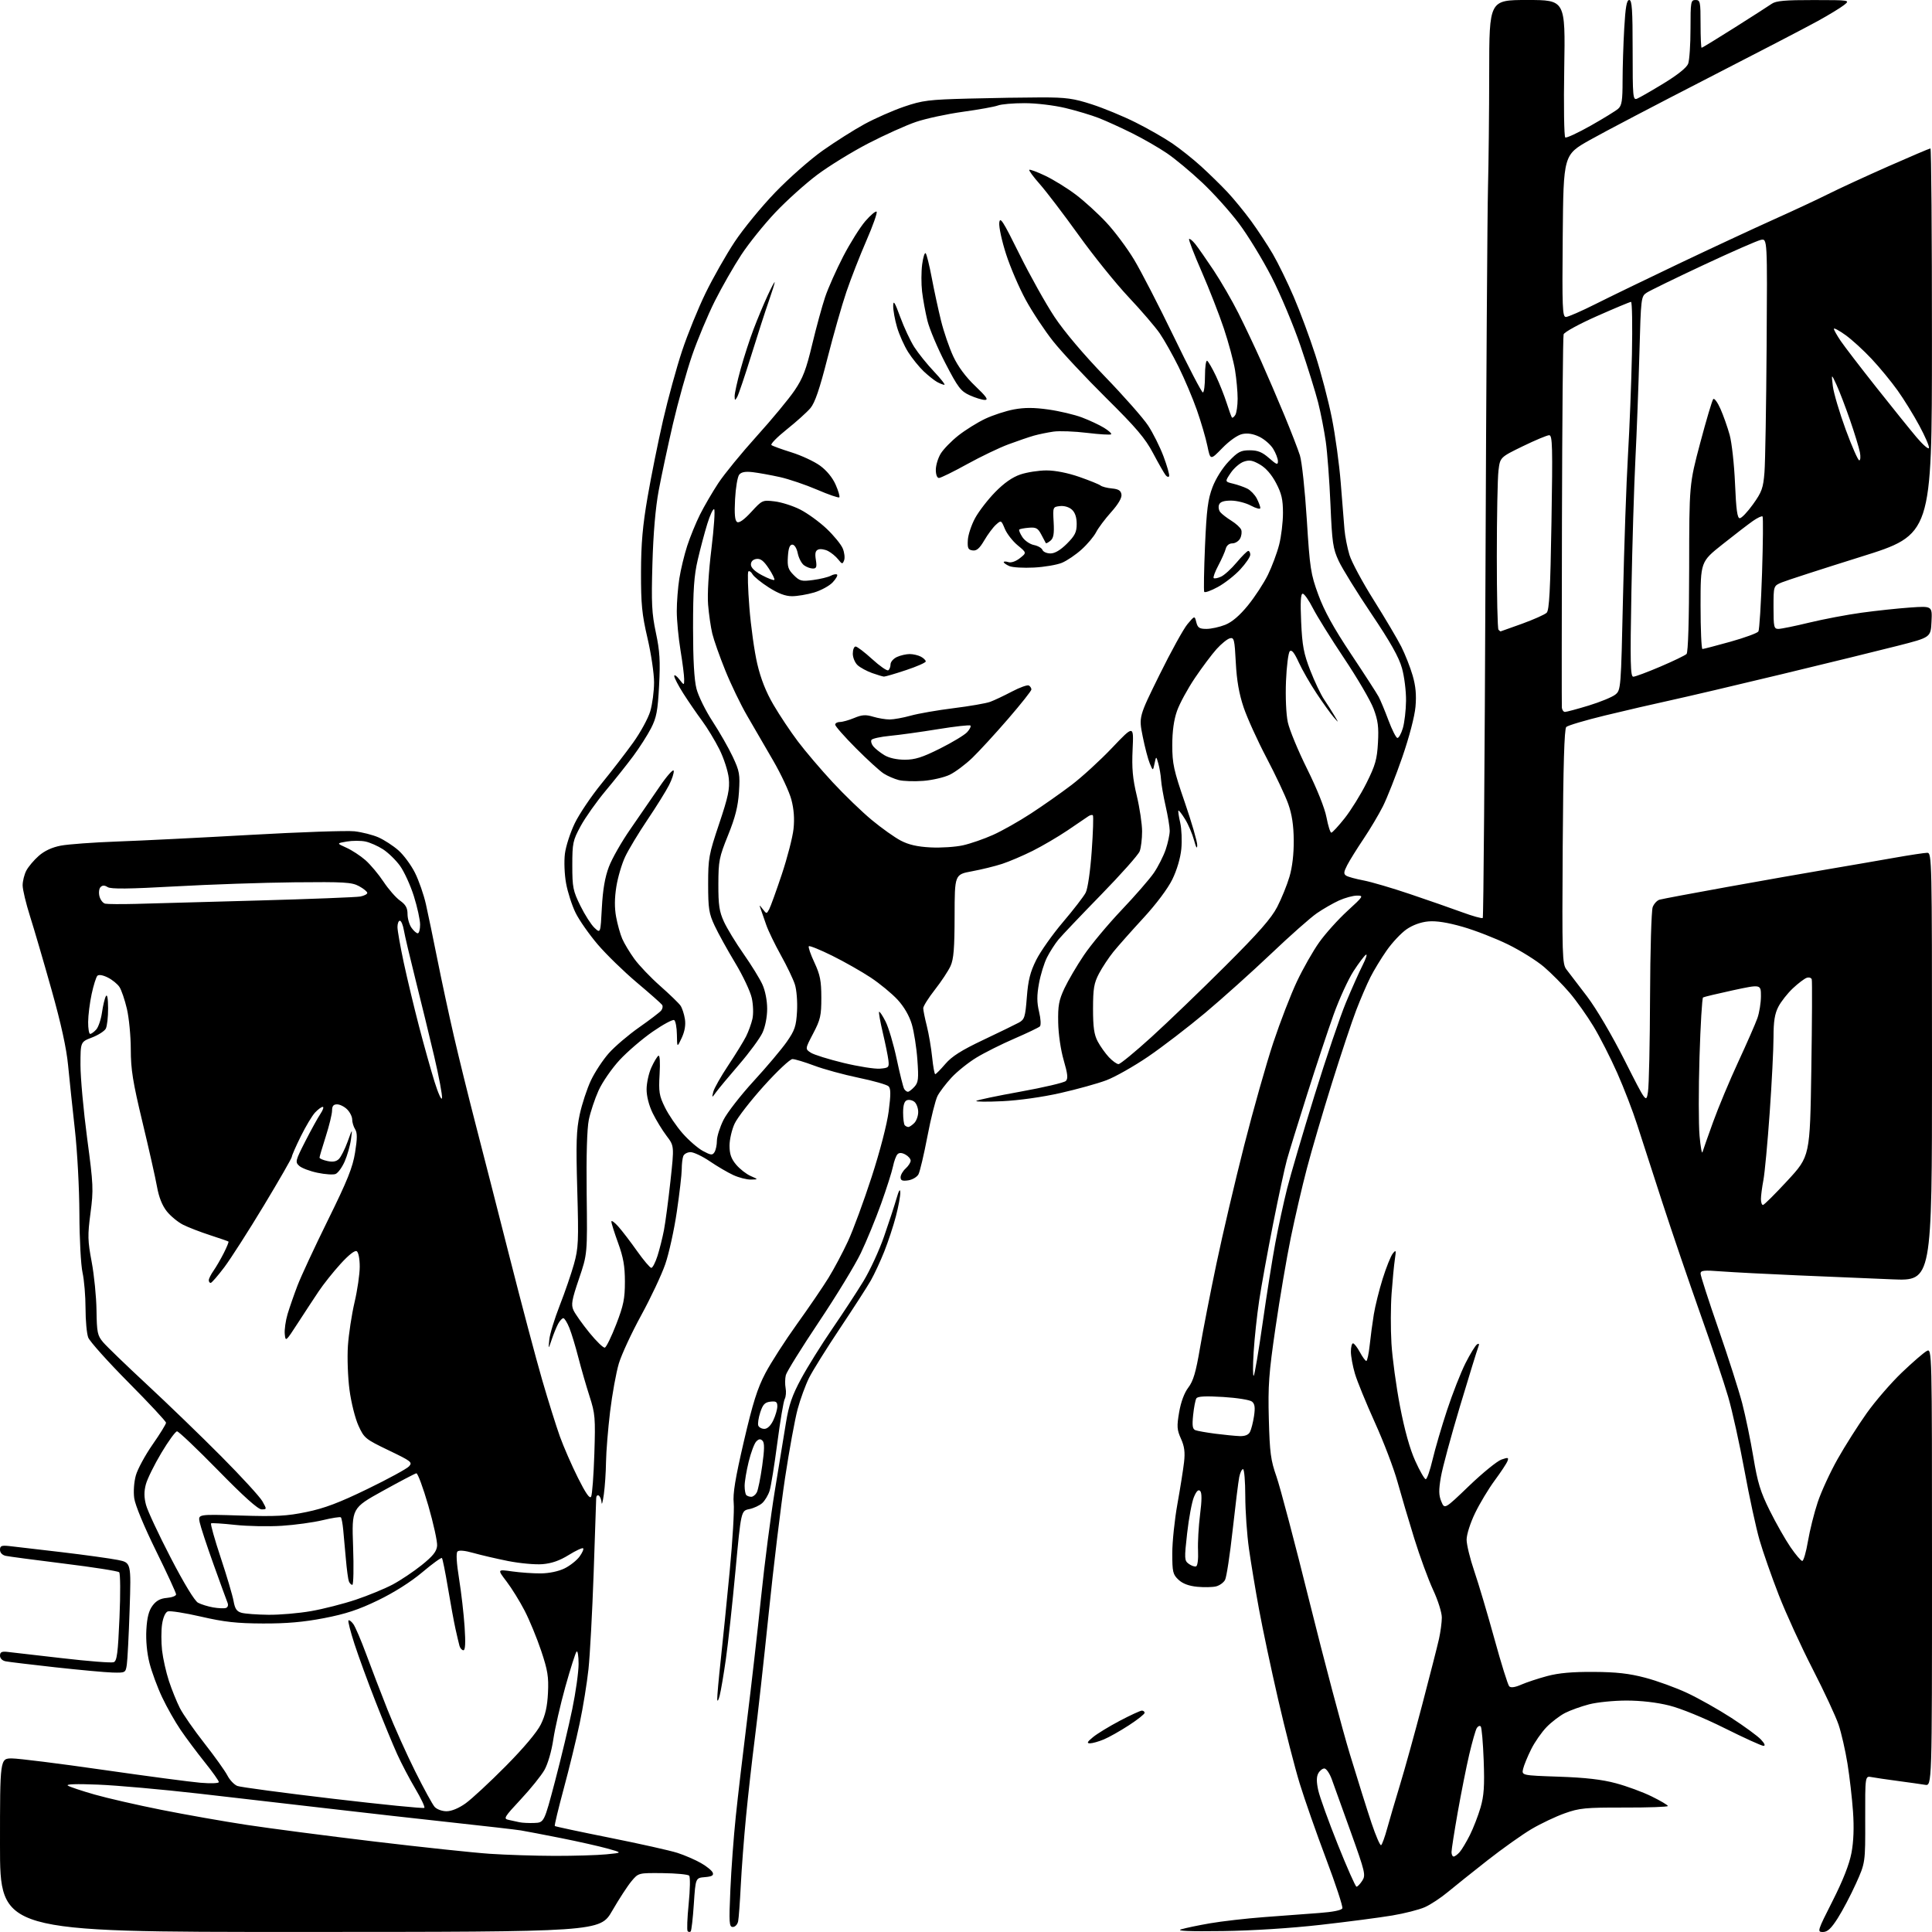 <?xml version="1.0" encoding="UTF-8" standalone="no"?>
<svg 
  version="1.1" 
  xmlns="http://www.w3.org/2000/svg" 
  xmlns:xlink="http://www.w3.org/1999/xlink" 
  xmlns:svg="http://www.w3.org/2000/svg"
  xmlns:rdf="http://www.w3.org/1999/02/22-rdf-syntax-ns#"
  xmlns:cc="http://creativecommons.org/ns#"
  xmlns:dc="http://purl.org/dc/elements/1.1/"
  viewBox="0 0 768 768"
  width="768"
  height="768"
>
<style>svg {background-color: white; }</style>"
<path stroke="none" fill="black" fill-rule="evenodd" d="M119.25,767.98C0.00,768.00 0.00,768.00 0.00,733.50C0.00,699.00 0.00,699.00 4.75,699.00C7.36,699.01 23.62,701.04 40.89,703.53C58.15,706.01 75.59,708.33 79.64,708.67C83.78,709.02 87.00,708.90 86.99,708.40C86.99,707.90 84.47,704.35 81.38,700.50C78.30,696.65 73.99,690.89 71.81,687.69C69.63,684.50 66.32,678.65 64.45,674.69C62.58,670.74 60.32,664.61 59.42,661.07C58.41,657.08 57.94,652.07 58.18,647.86C58.45,642.99 59.15,640.27 60.63,638.28C62.11,636.29 63.74,635.41 66.35,635.19C68.36,635.02 70.00,634.39 70.00,633.79C70.00,633.19 66.40,625.37 61.99,616.42C57.29,606.86 53.72,598.26 53.36,595.58C52.99,592.94 53.27,589.12 54.00,586.50C54.70,584.01 57.68,578.50 60.63,574.26C63.59,570.02 66.00,566.11 66.00,565.57C66.00,565.02 59.28,557.81 51.07,549.54C42.86,541.26 35.66,533.23 35.07,531.68C34.48,530.14 34.00,524.91 34.00,520.07C34.00,515.23 33.46,508.85 32.81,505.89C32.15,502.90 31.59,492.48 31.56,482.50C31.53,472.48 30.73,457.63 29.76,449.00C28.81,440.48 27.60,429.00 27.07,423.50C26.43,416.74 24.30,407.01 20.50,393.50C17.41,382.50 13.56,369.33 11.94,364.24C10.32,359.14 9.00,353.61 9.00,351.94C9.00,350.27 9.65,347.64 10.45,346.10C11.25,344.56 13.47,341.92 15.39,340.23C17.69,338.21 20.69,336.82 24.19,336.15C27.11,335.60 37.15,334.86 46.50,334.52C55.85,334.19 79.70,333.00 99.50,331.88C119.30,330.76 137.94,330.12 140.92,330.45C143.90,330.79 148.20,331.88 150.47,332.88C152.74,333.89 156.30,336.20 158.37,338.02C160.44,339.84 163.40,343.84 164.94,346.91C166.49,349.99 168.46,355.65 169.32,359.50C170.19,363.35 172.24,373.25 173.89,381.50C175.53,389.75 178.48,403.45 180.44,411.94C182.40,420.44 186.23,435.96 188.94,446.44C191.66,456.92 197.77,480.80 202.52,499.50C207.26,518.20 213.12,540.27 215.52,548.54C217.92,556.81 221.10,566.94 222.57,571.04C224.05,575.14 227.27,582.52 229.73,587.44C232.85,593.67 234.44,595.94 234.98,594.94C235.41,594.15 235.98,586.52 236.26,578.00C236.72,563.57 236.59,561.98 234.34,555.00C233.01,550.88 231.02,543.97 229.91,539.66C228.81,535.35 227.21,530.06 226.35,527.91C225.49,525.76 224.40,524.00 223.93,524.00C223.46,524.00 222.53,525.01 221.86,526.25C221.20,527.49 220.05,530.30 219.31,532.50C217.96,536.50 217.96,536.50 218.36,532.50C218.58,530.30 220.43,524.23 222.48,519.00C224.53,513.77 227.08,506.35 228.16,502.50C229.93,496.14 230.05,493.44 229.47,473.00C228.94,454.30 229.10,449.23 230.45,443.00C231.34,438.88 233.34,432.80 234.89,429.50C236.45,426.20 239.66,421.32 242.03,418.65C244.40,415.99 249.81,411.38 254.04,408.41C258.28,405.44 262.23,402.43 262.82,401.72C263.40,401.01 263.57,399.98 263.19,399.44C262.81,398.89 258.29,394.90 253.15,390.57C248.00,386.23 241.01,379.42 237.60,375.43C234.20,371.44 230.23,365.77 228.79,362.83C227.35,359.89 225.66,354.64 225.03,351.15C224.38,347.61 224.18,342.42 224.56,339.38C224.93,336.39 226.71,330.92 228.50,327.22C230.30,323.53 235.06,316.46 239.09,311.52C243.12,306.59 248.79,299.23 251.69,295.19C254.60,291.14 257.66,285.53 258.49,282.73C259.32,279.93 260.00,274.76 260.00,271.25C260.00,267.73 258.83,259.83 257.39,253.68C255.18,244.19 254.79,240.23 254.81,227.50C254.84,216.03 255.46,208.98 257.43,197.56C258.84,189.34 261.61,175.61 263.57,167.06C265.54,158.50 268.94,146.10 271.13,139.50C273.32,132.90 277.53,122.55 280.48,116.50C283.43,110.45 288.63,101.29 292.03,96.15C295.44,91.00 302.69,82.16 308.14,76.50C313.60,70.83 322.10,63.34 327.04,59.85C331.98,56.36 339.46,51.62 343.66,49.33C347.87,47.04 354.95,43.92 359.40,42.40C366.71,39.91 369.20,39.60 385.00,39.19C394.62,38.93 407.68,38.73 414.00,38.72C423.83,38.72 426.74,39.12 434.00,41.47C438.68,42.98 446.48,46.20 451.34,48.63C456.21,51.06 462.78,54.81 465.94,56.96C469.10,59.11 474.32,63.26 477.52,66.18C480.73,69.11 485.42,73.69 487.93,76.37C490.44,79.05 494.68,84.22 497.35,87.87C500.01,91.52 503.89,97.42 505.98,101.00C508.06,104.58 511.80,112.22 514.28,118.00C516.77,123.78 520.63,134.17 522.86,141.09C525.10,148.01 528.05,159.26 529.42,166.09C530.79,172.92 532.39,184.57 532.97,192.00C533.55,199.43 534.21,207.75 534.45,210.50C534.69,213.25 535.58,217.80 536.43,220.60C537.29,223.41 541.64,231.51 546.11,238.60C550.57,245.70 555.48,254.00 557.03,257.05C558.57,260.11 560.60,265.26 561.54,268.50C562.77,272.72 563.09,276.26 562.68,280.95C562.33,284.83 560.19,293.00 557.43,301.00C554.86,308.43 551.40,317.20 549.74,320.50C548.08,323.80 544.60,329.65 542.01,333.50C539.42,337.35 536.51,342.02 535.55,343.88C534.12,346.66 534.05,347.42 535.16,348.11C535.90,348.57 538.98,349.41 542.00,349.98C545.02,350.55 553.35,352.99 560.50,355.41C567.65,357.82 576.96,361.07 581.19,362.62C585.42,364.18 589.13,365.21 589.42,364.91C589.71,364.62 590.20,302.98 590.50,227.94C590.79,152.90 591.25,83.85 591.50,74.50C591.75,65.15 591.97,44.56 591.98,28.75C592.00,0.00 592.00,0.00 607.13,-0.00C622.26,-0.00 622.26,-0.00 621.81,27.05C621.56,41.93 621.74,54.34 622.22,54.64C622.70,54.93 627.23,52.83 632.30,49.97C637.36,47.11 642.29,44.08 643.25,43.23C644.69,41.97 645.00,39.98 645.00,32.10C645.01,26.82 645.30,17.44 645.66,11.25C646.14,2.80 646.64,0.00 647.65,0.00C648.74,0.00 649.00,3.89 649.00,19.97C649.00,38.69 649.11,39.89 650.77,39.22C651.75,38.82 656.50,36.09 661.34,33.14C666.87,29.77 670.48,26.88 671.07,25.33C671.58,23.98 672.00,17.72 672.00,11.43C672.00,0.67 672.12,0.00 674.00,0.00C675.86,0.00 676.00,0.67 676.00,9.50C676.00,14.72 676.19,19.00 676.42,19.00C676.65,19.00 682.54,15.40 689.52,10.99C696.49,6.58 703.15,2.31 704.32,1.49C705.97,0.33 709.69,0.00 720.97,0.02C735.50,0.04 735.50,0.04 733.00,2.03C731.62,3.12 726.90,5.99 722.50,8.41C718.10,10.84 698.30,21.13 678.50,31.28C658.70,41.44 637.77,52.40 632.00,55.65C621.50,61.56 621.50,61.56 621.21,93.78C620.95,122.44 621.09,126.00 622.47,126.00C623.33,126.00 628.64,123.68 634.27,120.85C639.90,118.02 654.85,110.78 667.50,104.75C680.15,98.73 696.95,90.91 704.82,87.37C712.70,83.84 722.60,79.22 726.82,77.10C731.05,74.98 741.76,70.04 750.63,66.12C759.50,62.21 767.03,59.00 767.38,59.00C767.72,59.00 767.99,93.54 767.98,135.75C767.96,212.50 767.96,212.50 739.73,221.33C724.20,226.19 710.04,230.78 708.25,231.53C705.00,232.90 705.00,232.90 705.00,241.45C705.00,249.24 705.17,250.00 706.94,250.00C708.00,250.00 713.51,248.88 719.19,247.50C724.86,246.13 734.23,244.35 740.00,243.56C745.77,242.77 754.46,241.84 759.30,241.50C768.10,240.89 768.10,240.89 767.80,247.12C767.50,253.36 767.50,253.36 754.50,256.68C747.35,258.51 726.65,263.58 708.50,267.95C690.35,272.33 670.33,277.02 664.00,278.40C657.67,279.77 646.03,282.47 638.11,284.39C630.20,286.31 623.22,288.38 622.61,288.99C621.84,289.76 621.41,304.18 621.20,336.60C620.93,380.09 621.02,383.25 622.70,385.39C623.69,386.64 627.36,391.45 630.87,396.08C634.61,401.02 640.77,411.49 645.81,421.49C654.40,438.50 654.40,438.50 655.10,434.00C655.49,431.52 655.86,414.54 655.92,396.25C655.99,377.97 656.46,361.92 656.97,360.59C657.47,359.26 658.70,357.93 659.69,357.64C660.69,357.35 672.75,355.08 686.50,352.60C700.25,350.12 718.25,346.95 726.50,345.56C734.75,344.16 746.62,342.12 752.87,341.01C759.12,339.90 765.09,339.00 766.12,339.00C767.94,339.00 768.00,341.49 768.00,424.11C768.00,509.21 768.00,509.21 752.25,508.56C743.59,508.20 726.60,507.48 714.50,506.97C702.40,506.45 688.79,505.74 684.25,505.40C677.27,504.86 676.00,505.00 676.00,506.28C676.00,507.11 679.18,516.96 683.06,528.15C686.94,539.34 691.21,552.69 692.55,557.80C693.88,562.92 695.88,572.59 697.00,579.30C698.67,589.37 699.81,593.07 703.51,600.50C705.97,605.45 709.67,611.98 711.74,615.00C713.81,618.02 715.92,620.50 716.43,620.50C716.94,620.50 717.96,616.97 718.69,612.66C719.42,608.34 721.16,601.37 722.57,597.16C723.97,592.94 727.53,585.22 730.48,579.99C733.43,574.76 738.64,566.55 742.06,561.74C745.47,556.94 751.76,549.67 756.02,545.60C760.29,541.52 764.73,537.68 765.89,537.06C768.00,535.93 768.00,535.93 768.00,622.94C768.00,709.95 768.00,709.95 765.25,709.49C763.74,709.24 758.90,708.56 754.50,707.97C750.10,707.39 745.35,706.69 743.95,706.42C741.41,705.93 741.41,705.93 741.45,723.22C741.50,740.50 741.50,740.50 737.75,748.80C735.69,753.36 732.43,759.55 730.51,762.55C727.88,766.67 726.44,768.00 724.63,768.00C722.30,768.00 722.42,767.62 728.47,755.68C732.63,747.46 735.13,741.09 735.99,736.55C736.84,732.03 737.05,726.50 736.60,720.13C736.23,714.84 735.24,706.25 734.40,701.04C733.56,695.83 731.97,688.88 730.86,685.59C729.75,682.30 725.12,672.35 720.56,663.47C716.00,654.59 709.94,641.36 707.10,634.07C704.26,626.79 700.82,616.95 699.45,612.22C698.08,607.49 695.38,595.05 693.46,584.56C691.53,574.08 688.62,560.89 686.98,555.27C685.34,549.64 680.36,534.79 675.90,522.27C671.45,509.74 664.65,489.82 660.81,478.00C656.96,466.18 652.45,452.23 650.77,447.00C649.10,441.77 645.56,432.59 642.91,426.59C640.25,420.59 635.99,412.22 633.43,407.99C630.88,403.77 626.60,397.75 623.93,394.62C621.26,391.48 616.69,386.88 613.79,384.39C610.88,381.90 604.45,377.88 599.50,375.45C594.55,373.02 586.45,369.86 581.50,368.44C575.44,366.70 570.95,365.99 567.77,366.28C564.78,366.55 561.59,367.71 559.11,369.42C556.96,370.92 553.41,374.69 551.23,377.82C549.04,380.94 546.12,385.75 544.73,388.51C543.35,391.26 540.83,397.11 539.14,401.51C537.44,405.90 533.10,418.95 529.48,430.50C525.87,442.05 521.37,457.35 519.50,464.50C517.62,471.65 514.75,484.02 513.11,492.00C511.47,499.98 508.74,516.01 507.05,527.64C504.37,545.98 504.02,550.82 504.38,564.14C504.74,577.52 505.13,580.47 507.43,587.00C508.87,591.12 514.79,613.53 520.56,636.79C526.34,660.05 533.55,687.28 536.59,697.29C539.63,707.31 543.51,719.65 545.21,724.72C546.91,729.78 548.62,733.73 549.01,733.49C549.40,733.25 550.50,730.23 551.44,726.78C552.39,723.32 554.68,715.55 556.52,709.50C558.37,703.45 562.36,689.05 565.39,677.50C568.42,665.95 571.41,654.25 572.02,651.50C572.63,648.75 573.14,644.92 573.15,643.00C573.16,641.06 571.62,636.15 569.68,632.00C567.77,627.88 564.38,618.65 562.17,611.50C559.95,604.35 556.96,594.23 555.51,589.00C554.07,583.77 550.04,573.20 546.55,565.50C543.07,557.80 539.49,549.06 538.61,546.07C537.72,543.08 537.00,539.14 537.00,537.32C537.00,535.49 537.38,534.00 537.84,534.00C538.31,534.00 539.53,535.58 540.57,537.50C541.61,539.42 542.76,541.00 543.13,541.00C543.50,541.00 544.10,538.19 544.47,534.75C544.83,531.31 545.57,525.80 546.11,522.50C546.64,519.20 548.23,512.81 549.64,508.30C551.05,503.80 552.85,499.30 553.65,498.30C554.95,496.68 555.03,496.92 554.47,500.66C554.13,502.95 553.55,509.03 553.18,514.16C552.80,519.30 552.78,528.23 553.12,534.00C553.46,539.77 554.99,551.02 556.52,559.00C558.35,568.52 560.43,575.99 562.59,580.75C564.39,584.74 566.27,588.00 566.75,588.00C567.24,588.00 568.46,584.52 569.46,580.26C570.46,576.00 573.05,567.15 575.22,560.58C577.38,554.02 580.68,545.61 582.55,541.90C584.42,538.19 586.49,534.82 587.15,534.41C587.99,533.89 588.12,534.23 587.59,535.59C587.17,536.64 583.93,547.17 580.37,559.00C576.82,570.83 573.40,583.47 572.78,587.11C571.88,592.33 571.91,594.38 572.94,596.86C574.25,600.01 574.25,600.01 584.00,590.64C589.37,585.49 595.14,580.80 596.82,580.21C599.51,579.27 599.80,579.35 599.24,580.82C598.89,581.75 596.61,585.20 594.17,588.50C591.73,591.80 588.22,597.64 586.37,601.47C584.46,605.41 583.00,610.01 583.00,612.03C583.00,614.01 584.37,619.65 586.05,624.56C587.73,629.48 591.32,641.57 594.04,651.43C596.75,661.30 599.41,669.81 599.95,670.35C600.59,670.99 602.24,670.76 604.72,669.67C606.80,668.76 611.42,667.23 615.00,666.27C619.58,665.04 625.05,664.55 633.50,664.61C642.53,664.66 647.60,665.23 654.00,666.92C658.67,668.15 666.18,670.88 670.67,672.98C675.17,675.08 683.07,679.53 688.23,682.87C693.38,686.21 698.67,690.08 699.98,691.47C701.50,693.10 701.86,694.00 701.00,694.00C700.25,694.00 693.31,690.84 685.57,686.98C677.33,682.87 668.22,679.14 663.59,677.98C658.59,676.73 652.32,676.00 646.55,676.00C641.53,676.00 634.84,676.67 631.68,677.50C628.52,678.32 624.24,679.86 622.16,680.92C620.08,681.98 616.76,684.51 614.80,686.53C612.83,688.56 610.06,692.53 608.66,695.36C607.25,698.19 605.81,701.68 605.47,703.12C604.85,705.75 604.85,705.75 619.67,706.26C630.23,706.62 636.76,707.37 642.34,708.87C646.66,710.02 653.07,712.38 656.59,714.12C660.12,715.85 663.00,717.56 663.00,717.92C663.00,718.27 655.24,718.55 645.75,718.53C630.20,718.50 627.86,718.73 622.00,720.82C618.42,722.09 612.48,724.91 608.80,727.08C605.11,729.26 597.24,734.85 591.30,739.51C585.36,744.17 578.25,749.86 575.50,752.14C572.75,754.43 568.67,757.12 566.42,758.12C564.18,759.12 558.33,760.62 553.42,761.44C548.52,762.26 535.73,763.94 525.00,765.15C513.16,766.50 497.84,767.47 486.00,767.63C472.69,767.81 467.45,767.59 469.50,766.95C471.15,766.43 476.32,765.35 481.00,764.54C485.68,763.73 495.35,762.62 502.50,762.08C509.65,761.53 519.47,760.80 524.32,760.45C529.90,760.04 533.31,759.35 533.61,758.57C533.87,757.89 530.96,749.04 527.14,738.91C523.32,728.79 518.61,715.33 516.66,709.00C514.72,702.67 510.85,687.60 508.07,675.50C505.28,663.40 501.87,647.30 500.48,639.73C499.08,632.16 497.29,621.36 496.49,615.73C495.69,610.10 495.03,600.66 495.02,594.75C495.01,588.84 494.61,584.00 494.12,584.00C493.64,584.00 492.96,585.43 492.61,587.18C492.26,588.93 491.09,598.39 490.00,608.22C488.92,618.04 487.56,626.96 486.98,628.03C486.41,629.10 484.81,630.26 483.42,630.61C482.03,630.96 478.65,631.03 475.91,630.77C472.56,630.44 470.13,629.53 468.47,627.97C466.23,625.87 466.00,624.88 466.00,617.45C466.00,612.93 466.92,604.12 468.04,597.87C469.16,591.62 470.35,584.13 470.68,581.23C471.13,577.27 470.83,574.95 469.45,571.90C467.85,568.35 467.76,567.02 468.73,561.37C469.43,557.30 470.78,553.67 472.37,551.58C474.35,548.99 475.38,545.50 477.01,535.88C478.17,529.07 481.11,513.96 483.56,502.30C486.01,490.64 490.97,469.49 494.59,455.30C498.20,441.11 503.40,422.75 506.14,414.50C508.88,406.25 513.12,395.29 515.55,390.15C517.98,385.01 521.98,377.97 524.45,374.52C526.91,371.07 531.93,365.49 535.61,362.12C542.01,356.26 542.17,356.00 539.39,356.02C537.80,356.03 534.59,356.91 532.25,357.97C529.92,359.03 525.96,361.31 523.46,363.03C520.96,364.75 512.74,372.02 505.21,379.19C497.67,386.35 485.92,396.89 479.11,402.61C472.29,408.32 462.06,416.17 456.38,420.04C450.69,423.91 443.22,428.14 439.77,429.43C436.32,430.73 428.10,433.01 421.50,434.50C414.39,436.11 405.01,437.43 398.50,437.74C392.45,438.03 387.76,437.98 388.08,437.64C388.39,437.29 396.27,435.64 405.58,433.96C414.88,432.28 423.04,430.37 423.70,429.70C424.62,428.77 424.43,426.93 422.85,421.50C421.66,417.43 420.74,411.16 420.65,406.50C420.52,399.74 420.91,397.63 423.14,392.86C424.60,389.77 428.07,383.84 430.87,379.70C433.66,375.56 440.37,367.52 445.76,361.83C451.16,356.15 456.97,349.48 458.67,347.00C460.36,344.52 462.48,340.35 463.38,337.72C464.27,335.08 464.99,331.71 464.98,330.22C464.97,328.72 464.25,324.35 463.37,320.50C462.49,316.65 461.67,311.93 461.54,310.00C461.42,308.07 460.92,305.15 460.45,303.50C459.59,300.50 459.59,300.50 458.95,303.50C458.32,306.50 458.32,306.50 457.06,303.50C456.36,301.85 455.09,297.00 454.24,292.73C452.68,284.96 452.68,284.96 460.93,268.23C465.47,259.03 470.47,249.97 472.04,248.10C474.89,244.71 474.89,244.71 475.55,247.35C476.11,249.56 476.78,250.00 479.59,250.00C481.44,250.00 484.80,249.26 487.04,248.37C489.77,247.28 492.78,244.70 496.10,240.62C498.84,237.25 502.40,231.80 504.02,228.50C505.63,225.20 507.64,219.82 508.48,216.54C509.32,213.26 510.00,207.58 510.00,203.90C510.00,198.56 509.45,196.19 507.25,192.00C505.48,188.63 503.20,186.02 500.84,184.66C497.90,182.96 496.63,182.74 494.37,183.54C492.83,184.08 490.51,186.09 489.22,188.00C486.88,191.47 486.88,191.47 490.19,192.27C492.01,192.71 494.55,193.60 495.84,194.25C497.12,194.90 498.81,196.66 499.59,198.16C500.36,199.67 501.00,201.37 501.00,201.95C501.00,202.53 499.32,202.10 497.26,201.00C495.21,199.90 491.66,199.00 489.37,199.00C486.45,199.00 485.03,199.49 484.59,200.63C484.25,201.52 484.47,202.87 485.10,203.61C485.72,204.36 487.70,205.89 489.51,207.01C491.32,208.13 493.07,209.74 493.40,210.59C493.72,211.45 493.53,213.01 492.96,214.07C492.39,215.13 491.00,216.00 489.87,216.00C488.61,216.00 487.60,216.83 487.25,218.14C486.95,219.31 485.62,222.30 484.31,224.77C483.00,227.23 482.16,229.50 482.46,229.79C482.75,230.08 484.07,229.83 485.39,229.23C486.70,228.63 489.50,226.09 491.60,223.57C493.70,221.06 495.78,219.00 496.21,219.00C496.65,219.00 497.00,219.69 497.00,220.52C497.00,221.36 495.22,223.98 493.04,226.34C490.86,228.71 486.84,231.86 484.11,233.34C481.38,234.83 478.95,235.70 478.70,235.27C478.46,234.85 478.60,226.62 479.01,217.00C479.64,202.56 480.16,198.48 481.99,193.66C483.29,190.24 485.97,185.98 488.44,183.41C492.09,179.59 493.21,179.00 496.79,179.00C499.99,179.00 501.73,179.70 504.47,182.10C507.46,184.73 508.00,184.92 508.00,183.35C507.99,182.33 507.15,180.11 506.11,178.42C505.08,176.73 502.59,174.56 500.57,173.60C498.09,172.42 495.89,172.08 493.77,172.55C491.93,172.95 488.68,175.25 485.89,178.11C481.14,182.99 481.14,182.99 479.95,177.24C479.30,174.09 477.42,167.68 475.78,163.00C474.14,158.32 470.87,150.61 468.52,145.85C466.16,141.09 462.78,135.09 461.01,132.51C459.23,129.93 453.67,123.45 448.64,118.11C443.61,112.77 434.67,101.68 428.77,93.45C422.86,85.23 415.93,76.13 413.37,73.23C410.80,70.33 408.91,67.76 409.16,67.51C409.41,67.26 412.29,68.33 415.56,69.89C418.82,71.45 424.26,74.81 427.63,77.36C431.00,79.90 436.46,84.87 439.75,88.40C443.05,91.92 448.01,98.56 450.78,103.15C453.55,107.74 460.65,121.51 466.57,133.75C472.48,145.99 477.69,156.00 478.16,156.00C478.62,156.00 479.00,153.05 479.00,149.44C479.00,145.83 479.39,143.13 479.87,143.42C480.35,143.72 481.91,146.42 483.34,149.43C484.76,152.44 486.69,157.28 487.62,160.20C488.55,163.11 489.49,165.71 489.71,165.97C489.93,166.23 490.53,165.78 491.04,164.97C491.55,164.16 491.97,161.25 491.98,158.50C491.98,155.75 491.52,150.64 490.95,147.15C490.39,143.66 488.38,136.20 486.50,130.57C484.62,124.94 480.63,114.74 477.65,107.91C474.66,101.09 472.43,95.28 472.68,95.01C472.93,94.75 474.04,95.65 475.14,97.01C476.24,98.38 479.53,103.10 482.46,107.50C485.38,111.90 489.81,119.55 492.29,124.50C494.78,129.45 498.83,138.00 501.29,143.50C503.75,149.00 507.91,158.68 510.53,165.00C513.15,171.32 515.94,178.53 516.73,181.00C517.52,183.49 518.74,194.89 519.47,206.50C520.69,226.00 521.02,228.14 524.06,236.44C526.38,242.79 530.12,249.58 537.02,259.94C542.36,267.95 547.32,275.62 548.05,277.00C548.78,278.38 550.53,282.58 551.94,286.35C553.35,290.12 554.94,293.27 555.47,293.35C556.00,293.43 556.98,291.70 557.64,289.50C558.30,287.30 558.88,282.38 558.92,278.57C558.97,274.75 558.24,268.91 557.30,265.59C556.08,261.22 552.71,255.24 545.16,244.02C539.42,235.49 533.57,226.03 532.16,223.00C529.86,218.06 529.53,215.76 528.88,200.50C528.48,191.15 527.64,179.90 527.01,175.50C526.38,171.10 525.02,164.12 523.98,160.00C522.93,155.88 519.78,145.75 516.97,137.50C514.16,129.25 508.96,116.87 505.41,109.98C501.87,103.09 496.07,93.59 492.52,88.87C488.98,84.14 482.39,76.81 477.88,72.57C473.38,68.33 467.07,63.08 463.86,60.91C460.66,58.73 454.48,55.17 450.13,53.00C445.78,50.83 439.83,48.12 436.92,46.97C434.00,45.82 427.99,44.01 423.56,42.95C419.01,41.86 411.93,41.01 407.32,41.01C402.81,41.00 398.03,41.42 396.69,41.93C395.35,42.44 389.08,43.57 382.75,44.44C376.42,45.32 368.04,47.13 364.12,48.46C360.20,49.79 351.68,53.63 345.19,56.98C338.70,60.34 329.55,65.97 324.85,69.49C320.16,73.01 312.67,79.74 308.22,84.45C303.77,89.15 297.68,96.71 294.70,101.25C291.71,105.79 286.97,114.08 284.16,119.67C281.36,125.26 277.29,134.97 275.13,141.24C272.97,147.52 269.53,159.82 267.49,168.57C265.46,177.33 262.91,189.22 261.84,195.00C260.57,201.78 259.69,212.06 259.35,224.00C258.89,239.80 259.09,243.81 260.72,251.50C262.28,258.83 262.51,262.73 262.00,272.50C261.46,282.67 260.97,285.26 258.79,289.50C257.37,292.25 254.21,297.20 251.76,300.50C249.31,303.80 244.35,310.05 240.72,314.38C237.10,318.72 232.64,325.02 230.82,328.38C227.72,334.09 227.50,335.14 227.50,344.02C227.50,352.72 227.78,354.11 230.71,360.06C232.47,363.64 234.99,367.58 236.31,368.82C238.71,371.08 238.71,371.08 239.25,360.79C239.63,353.65 240.48,348.69 242.04,344.58C243.27,341.32 247.11,334.57 250.59,329.58C254.06,324.58 259.28,317.00 262.20,312.71C265.11,308.43 267.64,305.59 267.81,306.39C267.98,307.19 267.14,309.77 265.94,312.12C264.74,314.47 260.88,320.68 257.35,325.91C253.83,331.14 249.85,337.73 248.52,340.56C247.18,343.38 245.60,348.73 245.01,352.44C244.28,357.01 244.25,360.90 244.92,364.50C245.46,367.43 246.55,371.33 247.34,373.16C248.13,375.00 250.30,378.61 252.17,381.19C254.03,383.76 258.66,388.61 262.45,391.95C266.24,395.30 269.87,398.81 270.52,399.77C271.17,400.72 271.95,403.11 272.26,405.08C272.63,407.45 272.20,409.97 270.99,412.58C269.16,416.50 269.16,416.50 269.08,411.31C269.04,408.45 268.55,405.84 268.00,405.50C267.45,405.16 263.61,407.22 259.48,410.08C255.34,412.94 249.41,418.03 246.30,421.38C243.20,424.74 239.43,430.19 237.94,433.49C236.45,436.80 234.71,442.02 234.07,445.10C233.34,448.67 233.03,459.31 233.21,474.60C233.50,498.50 233.50,498.50 230.14,508.37C227.28,516.81 226.96,518.62 227.97,520.84C228.62,522.27 231.46,526.27 234.27,529.74C237.08,533.20 239.86,535.89 240.44,535.70C241.02,535.51 243.06,531.34 244.96,526.43C247.87,518.90 248.41,516.24 248.41,509.50C248.41,503.31 247.79,499.82 245.70,494.08C244.22,489.99 243.01,486.17 243.03,485.58C243.05,484.98 244.28,485.88 245.78,487.56C247.28,489.24 250.64,493.63 253.24,497.31C255.85,500.99 258.41,504.00 258.91,504.00C259.42,504.00 260.52,501.86 261.36,499.25C262.19,496.64 263.35,492.02 263.93,489.00C264.51,485.98 265.67,477.21 266.51,469.52C268.03,455.55 268.03,455.55 264.97,451.52C263.29,449.31 260.81,445.25 259.46,442.50C257.96,439.43 257.02,435.76 257.03,433.00C257.04,430.52 257.89,426.64 258.92,424.37C259.95,422.10 261.21,419.99 261.73,419.67C262.29,419.32 262.48,422.23 262.20,427.02C261.80,434.08 262.03,435.55 264.34,440.23C265.76,443.13 268.92,447.76 271.35,450.53C273.78,453.30 277.42,456.45 279.42,457.53C282.61,459.24 283.20,459.30 284.02,458.00C284.54,457.17 284.98,455.13 284.98,453.45C284.99,451.77 286.17,448.05 287.59,445.20C289.01,442.34 294.42,435.39 299.59,429.75C304.77,424.11 310.68,417.10 312.73,414.17C315.96,409.54 316.49,407.94 316.83,402.01C317.04,398.21 316.67,393.48 315.98,391.34C315.31,389.23 312.79,383.97 310.38,379.66C307.98,375.34 305.37,369.94 304.59,367.66C303.80,365.37 302.84,362.60 302.45,361.50C301.74,359.54 301.76,359.54 303.23,361.43C304.72,363.34 304.75,363.34 305.77,361.43C306.33,360.37 308.60,354.10 310.80,347.50C313.00,340.90 315.09,332.80 315.44,329.50C315.87,325.47 315.59,321.65 314.58,317.85C313.76,314.75 310.50,307.77 307.35,302.35C304.20,296.93 299.54,288.90 296.99,284.50C294.43,280.10 290.53,272.00 288.31,266.50C286.08,261.00 283.76,254.42 283.15,251.88C282.54,249.35 281.79,244.17 281.48,240.38C281.15,236.25 281.67,227.39 282.80,218.21C283.82,209.79 284.31,202.69 283.88,202.43C283.45,202.16 282.23,204.77 281.17,208.22C280.10,211.67 278.39,218.10 277.37,222.50C275.89,228.83 275.50,234.47 275.50,249.50C275.50,262.25 275.95,270.24 276.86,273.79C277.61,276.70 280.49,282.55 283.27,286.79C286.04,291.03 289.65,297.34 291.28,300.82C293.98,306.57 294.20,307.82 293.75,314.82C293.37,320.59 292.30,324.86 289.42,332.00C285.87,340.78 285.58,342.25 285.56,351.50C285.54,359.74 285.93,362.35 287.76,366.35C288.98,369.02 292.50,374.81 295.59,379.21C298.67,383.61 302.04,389.07 303.07,391.35C304.19,393.80 304.96,397.75 304.96,401.00C304.96,404.24 304.20,408.15 303.11,410.50C302.10,412.70 297.93,418.37 293.85,423.11C289.77,427.84 285.65,432.79 284.69,434.11C282.94,436.50 282.94,436.50 283.55,434.00C283.89,432.62 286.56,427.90 289.49,423.50C292.42,419.10 295.60,413.93 296.57,412.00C297.53,410.07 298.67,406.94 299.10,405.03C299.54,403.10 299.43,399.46 298.86,396.80C298.30,394.18 295.33,387.87 292.25,382.77C289.18,377.67 285.50,371.02 284.09,368.00C281.81,363.14 281.51,361.23 281.50,351.50C281.50,341.16 281.76,339.72 285.86,327.50C289.48,316.71 290.13,313.63 289.70,309.39C289.41,306.58 287.74,301.42 285.98,297.89C284.22,294.38 281.11,289.25 279.07,286.50C277.02,283.75 273.70,278.90 271.67,275.73C269.65,272.56 268.01,269.41 268.02,268.73C268.03,268.05 268.92,268.62 270.00,270.00C271.96,272.50 271.96,272.50 271.97,270.00C271.98,268.62 271.33,263.45 270.51,258.50C269.70,253.55 269.03,246.57 269.03,243.00C269.02,239.43 269.48,233.57 270.04,230.00C270.60,226.43 272.01,220.57 273.17,217.00C274.33,213.43 276.63,207.81 278.27,204.52C279.92,201.23 283.20,195.60 285.56,192.02C287.93,188.43 294.79,180.05 300.80,173.39C306.82,166.73 313.58,158.57 315.83,155.25C319.17,150.34 320.46,146.95 322.87,136.86C324.50,130.06 326.82,121.58 328.03,118.00C329.24,114.42 332.47,107.19 335.19,101.92C337.92,96.66 341.87,90.36 343.97,87.92C346.08,85.49 348.10,83.79 348.47,84.15C348.83,84.51 347.01,89.68 344.41,95.65C341.81,101.62 338.23,110.78 336.46,116.00C334.68,121.22 331.30,133.10 328.93,142.39C325.81,154.65 323.96,160.08 322.16,162.23C320.79,163.85 316.56,167.66 312.75,170.70C308.94,173.74 306.20,176.54 306.66,176.92C307.12,177.30 310.71,178.60 314.62,179.82C318.54,181.04 323.64,183.41 325.96,185.09C328.58,186.99 330.93,189.84 332.17,192.65C333.27,195.13 333.93,197.40 333.64,197.70C333.35,197.99 329.36,196.62 324.79,194.65C320.22,192.69 313.55,190.43 309.99,189.64C306.42,188.85 301.61,187.98 299.29,187.70C296.31,187.35 294.72,187.63 293.86,188.67C293.18,189.48 292.44,193.88 292.20,198.44C291.89,204.39 292.12,206.95 293.01,207.51C293.82,208.01 295.81,206.59 298.65,203.50C302.98,198.79 303.10,198.73 307.94,199.31C310.64,199.63 315.20,201.08 318.09,202.55C320.97,204.01 325.69,207.43 328.57,210.15C331.44,212.87 334.35,216.42 335.01,218.03C335.68,219.64 335.92,221.76 335.55,222.73C334.93,224.35 334.74,224.32 333.19,222.36C332.26,221.19 330.45,219.70 329.17,219.04C327.89,218.38 326.15,218.11 325.29,218.44C324.14,218.88 323.89,219.92 324.31,222.52C324.77,225.38 324.56,226.00 323.13,226.00C322.17,226.00 320.58,225.42 319.61,224.70C318.63,223.99 317.51,221.85 317.12,219.95C316.71,217.92 315.82,216.50 314.96,216.50C313.93,216.50 313.41,217.89 313.20,221.24C312.94,225.25 313.30,226.39 315.52,228.61C317.91,231.00 318.62,231.18 323.25,230.56C326.05,230.19 329.21,229.42 330.26,228.86C331.31,228.30 332.43,228.10 332.76,228.42C333.08,228.74 332.28,230.14 330.98,231.52C329.68,232.90 326.37,234.70 323.63,235.52C320.88,236.33 316.93,237.00 314.84,237.00C312.21,237.00 309.36,235.93 305.57,233.50C302.56,231.58 299.66,229.22 299.13,228.26C298.59,227.30 297.85,226.82 297.48,227.18C297.12,227.55 297.30,233.98 297.89,241.47C298.48,248.97 299.89,259.06 301.03,263.90C302.43,269.87 304.51,275.13 307.49,280.20C309.90,284.33 314.26,290.87 317.19,294.74C320.11,298.62 326.32,305.92 331.00,310.96C335.68,316.01 342.68,322.77 346.58,325.99C350.47,329.21 355.64,332.89 358.08,334.16C361.21,335.80 364.67,336.59 369.93,336.86C374.02,337.07 379.82,336.69 382.81,336.02C385.81,335.35 391.18,333.49 394.74,331.89C398.30,330.30 405.08,326.47 409.81,323.38C414.54,320.30 421.81,315.19 425.96,312.03C430.11,308.87 437.37,302.23 442.09,297.26C450.68,288.23 450.68,288.23 450.23,297.86C449.88,305.40 450.24,309.43 451.89,316.33C453.05,321.18 454.00,327.57 454.00,330.51C454.00,333.46 453.57,337.01 453.04,338.40C452.51,339.80 445.58,347.59 437.65,355.72C429.72,363.85 422.11,371.85 420.75,373.50C419.39,375.15 417.35,378.32 416.22,380.55C415.08,382.78 413.64,387.46 413.01,390.94C412.14,395.75 412.15,398.45 413.05,402.21C413.72,405.01 413.86,407.53 413.37,408.01C412.89,408.47 408.34,410.65 403.26,412.85C398.18,415.04 391.38,418.44 388.15,420.41C384.92,422.37 380.45,425.96 378.22,428.37C375.99,430.79 373.50,434.07 372.68,435.66C371.86,437.24 370.05,444.46 368.67,451.69C367.29,458.92 365.68,465.72 365.11,466.80C364.53,467.88 362.69,468.96 361.03,469.21C358.69,469.55 358.00,469.27 358.00,467.98C358.00,467.06 358.90,465.50 360.00,464.50C361.10,463.50 362.00,462.10 362.00,461.38C362.00,460.66 361.05,459.56 359.89,458.94C358.47,458.18 357.46,458.14 356.77,458.83C356.22,459.38 355.41,461.56 354.98,463.67C354.55,465.78 352.42,472.45 350.26,478.50C348.09,484.55 344.46,493.38 342.19,498.12C339.92,502.86 332.42,515.18 325.52,525.48C318.63,535.79 312.71,545.31 312.38,546.63C312.05,547.95 312.01,550.26 312.29,551.76C312.58,553.25 312.42,555.22 311.94,556.12C311.46,557.02 310.13,564.90 308.99,573.63C307.85,582.36 306.47,590.91 305.92,592.63C305.37,594.35 304.06,596.54 303.00,597.50C301.95,598.45 299.62,599.54 297.83,599.90C294.58,600.57 294.58,600.57 292.35,624.53C291.12,637.71 289.42,653.45 288.55,659.50C287.69,665.55 286.58,672.08 286.09,674.00C285.61,675.92 285.16,676.60 285.11,675.50C285.06,674.40 285.68,667.42 286.49,660.00C287.30,652.58 288.91,636.60 290.07,624.50C291.23,612.40 291.94,600.25 291.66,597.50C291.28,593.74 292.28,587.65 295.69,573.00C299.27,557.62 301.08,551.89 304.25,545.86C306.46,541.66 312.11,532.88 316.79,526.36C321.48,519.84 327.12,511.57 329.32,508.00C331.52,504.43 335.01,497.87 337.07,493.43C339.13,489.00 343.36,477.52 346.47,467.93C349.82,457.61 352.59,446.93 353.27,441.75C354.13,435.08 354.12,432.72 353.23,431.83C352.58,431.18 347.20,429.64 341.27,428.42C335.35,427.19 327.41,425.02 323.63,423.59C319.85,422.17 315.97,421.00 315.01,421.00C314.05,421.00 308.95,425.79 303.68,431.64C298.40,437.49 293.17,444.24 292.04,446.63C290.92,449.02 290.00,452.97 290.00,455.41C290.00,458.74 290.66,460.63 292.63,462.97C294.08,464.69 296.67,466.72 298.38,467.47C301.50,468.84 301.50,468.84 298.50,468.90C296.85,468.93 293.70,468.13 291.50,467.11C289.30,466.10 285.09,463.63 282.15,461.63C279.21,459.64 275.77,458.00 274.51,458.00C273.25,458.00 271.94,458.71 271.61,459.58C271.27,460.45 271.00,462.81 271.00,464.83C270.99,466.85 270.12,474.42 269.05,481.66C267.99,488.90 265.92,498.28 264.46,502.51C263.00,506.74 258.69,515.90 254.89,522.85C251.08,529.81 247.08,538.42 246.00,542.00C244.93,545.58 243.36,554.20 242.52,561.16C241.68,568.13 240.96,577.13 240.90,581.16C240.85,585.20 240.46,590.98 240.04,594.00C239.62,597.02 239.22,598.51 239.14,597.31C239.06,596.10 238.55,594.84 238.00,594.50C237.45,594.16 236.99,594.70 236.99,595.69C236.98,596.69 236.53,610.10 235.98,625.50C235.44,640.90 234.52,658.00 233.93,663.50C233.34,669.00 231.78,678.67 230.44,685.00C229.11,691.33 226.26,703.02 224.10,711.00C221.95,718.98 220.34,725.66 220.54,725.87C220.74,726.07 230.63,728.18 242.53,730.56C254.43,732.94 266.49,735.64 269.33,736.56C272.17,737.48 276.36,739.29 278.63,740.59C280.91,741.88 283.02,743.61 283.33,744.42C283.75,745.52 282.97,745.96 280.20,746.19C276.50,746.50 276.50,746.50 275.81,756.85C275.44,762.55 274.87,767.46 274.56,767.77C274.25,768.08 273.71,768.04 273.36,767.69C273.01,767.34 273.19,762.43 273.76,756.78C274.33,751.12 274.42,746.10 273.95,745.60C273.49,745.11 268.76,744.66 263.45,744.60C253.79,744.50 253.79,744.50 251.03,747.80C249.51,749.61 246.07,754.89 243.39,759.53C238.50,767.96 238.50,767.96 119.25,767.98zM291.32,766.00C289.85,766.00 289.75,764.50 290.33,751.25C290.68,743.14 291.65,729.98 292.49,722.00C293.32,714.02 295.35,696.70 297.00,683.50C298.65,670.30 301.14,648.48 302.53,635.00C303.92,621.52 306.39,602.40 308.02,592.50C309.64,582.60 311.64,570.45 312.44,565.50C313.60,558.44 314.89,554.69 318.46,548.07C320.96,543.44 326.49,534.56 330.75,528.35C335.01,522.14 340.62,513.57 343.21,509.32C345.81,505.07 349.50,497.07 351.42,491.54C353.34,486.02 355.56,479.25 356.35,476.50C357.31,473.16 357.82,472.33 357.88,474.00C357.93,475.38 357.14,479.65 356.13,483.50C355.12,487.35 353.04,493.65 351.51,497.50C349.98,501.35 347.57,506.52 346.17,509.00C344.76,511.48 339.25,520.02 333.92,528.00C328.59,535.98 323.06,544.84 321.63,547.69C320.20,550.55 318.14,556.17 317.06,560.19C315.98,564.21 313.73,576.50 312.07,587.50C310.41,598.50 307.47,622.81 305.55,641.52C303.62,660.24 301.15,682.51 300.05,691.02C298.96,699.54 297.39,713.48 296.57,722.00C295.74,730.52 294.80,742.90 294.47,749.50C294.14,756.10 293.67,762.51 293.42,763.75C293.17,764.99 292.23,766.00 291.32,766.00zM539.23,749.99C539.63,750.00 540.65,748.94 541.50,747.64C542.96,745.41 542.70,744.29 537.00,728.39C533.67,719.10 530.24,709.59 529.39,707.25C528.53,704.91 527.21,703.00 526.45,703.00C525.69,703.00 524.60,703.88 524.02,704.96C523.29,706.33 523.29,708.36 524.03,711.71C524.62,714.34 528.11,724.03 531.80,733.24C535.48,742.45 538.83,749.99 539.23,749.99zM220.50,737.74C228.20,737.75 237.43,737.48 241.00,737.13C247.50,736.50 247.50,736.50 241.50,734.83C238.20,733.92 229.88,732.04 223.00,730.67C216.12,729.30 208.93,727.93 207.00,727.61C205.07,727.30 192.93,725.90 180.00,724.50C167.07,723.10 145.03,720.62 131.00,718.98C116.97,717.34 93.58,714.64 79.00,712.98C64.42,711.32 46.42,709.71 39.00,709.42C30.35,709.07 26.04,709.21 27.00,709.82C27.82,710.34 32.62,711.94 37.65,713.37C42.69,714.81 54.61,717.54 64.15,719.44C73.69,721.34 88.92,724.03 98.00,725.41C107.08,726.79 129.88,729.77 148.69,732.02C167.49,734.27 188.19,736.47 194.69,736.91C201.18,737.35 212.80,737.72 220.50,737.74zM577.85,738.00C578.31,738.00 579.38,737.21 580.23,736.25C581.08,735.29 582.91,732.23 584.30,729.46C585.69,726.68 587.59,721.76 588.54,718.52C589.90,713.83 590.16,709.99 589.79,699.81C589.53,692.76 589.00,686.67 588.61,686.28C588.21,685.88 587.51,686.18 587.04,686.94C586.57,687.70 585.23,692.41 584.05,697.41C582.88,702.41 580.82,712.79 579.46,720.47C578.11,728.16 577.00,735.25 577.00,736.22C577.00,737.20 577.38,738.00 577.85,738.00zM212.40,724.66C216.30,724.50 216.30,724.50 220.65,708.00C223.04,698.92 226.12,686.04 227.49,679.37C228.87,672.71 230.00,664.63 230.00,661.42C230.00,658.22 229.63,656.03 229.18,656.55C228.74,657.07 226.74,663.35 224.74,670.50C222.75,677.65 220.59,687.10 219.94,691.50C219.25,696.14 217.77,701.22 216.42,703.60C215.14,705.85 210.89,711.13 206.98,715.31C200.39,722.37 200.04,722.97 202.18,723.43C203.46,723.70 205.40,724.12 206.50,724.37C207.60,724.61 210.26,724.74 212.40,724.66zM177.50,720.00C179.49,720.00 182.36,718.81 185.10,716.85C187.52,715.11 194.68,708.48 201.00,702.10C208.18,694.85 213.43,688.62 214.98,685.50C216.77,681.87 217.56,678.42 217.83,672.94C218.14,666.54 217.72,663.97 215.13,656.23C213.44,651.19 210.49,644.02 208.56,640.29C206.63,636.55 203.39,631.32 201.36,628.66C197.67,623.82 197.67,623.82 203.59,624.66C206.84,625.12 211.98,625.48 215.01,625.45C218.36,625.41 222.06,624.63 224.45,623.45C226.61,622.38 229.27,620.27 230.37,618.77C231.47,617.26 232.12,615.78 231.81,615.48C231.51,615.17 228.93,616.37 226.09,618.13C222.52,620.35 219.31,621.48 215.67,621.78C212.77,622.02 206.60,621.45 201.95,620.53C197.30,619.60 191.09,618.15 188.15,617.32C184.77,616.36 182.45,616.15 181.85,616.75C181.25,617.35 181.48,621.34 182.49,627.60C183.37,633.05 184.36,641.66 184.69,646.75C185.11,653.10 184.96,656.00 184.22,656.00C183.62,656.00 182.92,655.21 182.65,654.25C182.39,653.29 181.67,650.25 181.06,647.50C180.45,644.75 179.10,637.40 178.06,631.17C177.02,624.93 175.94,619.61 175.67,619.34C175.40,619.06 171.87,621.62 167.84,625.02C163.28,628.86 156.64,633.06 150.30,636.13C142.51,639.90 137.45,641.57 128.80,643.24C120.62,644.81 113.92,645.40 104.50,645.36C94.12,645.32 89.16,644.77 79.88,642.63C73.50,641.16 67.55,640.23 66.68,640.57C65.73,640.93 64.83,642.96 64.43,645.65C64.06,648.11 64.06,652.78 64.42,656.04C64.79,659.29 66.02,664.77 67.15,668.21C68.27,671.64 70.24,676.49 71.50,678.98C72.77,681.47 77.16,687.77 81.26,693.00C85.36,698.23 89.47,703.98 90.40,705.79C91.33,707.60 93.12,709.47 94.36,709.95C95.61,710.42 112.71,712.71 132.36,715.03C152.01,717.34 168.36,718.98 168.68,718.65C169.00,718.33 167.39,714.91 165.10,711.05C162.81,707.20 159.55,700.99 157.87,697.27C156.18,693.55 152.33,684.20 149.32,676.50C146.30,668.80 142.53,658.48 140.93,653.57C139.33,648.66 138.25,644.42 138.52,644.15C138.80,643.87 139.66,644.51 140.44,645.57C141.22,646.63 143.52,652.00 145.55,657.50C147.57,663.00 151.40,672.95 154.04,679.61C156.68,686.28 161.63,697.30 165.03,704.11C168.43,710.93 171.91,717.29 172.76,718.25C173.63,719.23 175.72,720.00 177.50,720.00zM433.28,693.00C431.90,692.99 432.17,692.44 434.50,690.53C436.15,689.17 440.94,686.25 445.15,684.03C449.36,681.81 453.30,680.00 453.90,680.00C454.51,680.00 455.00,680.40 455.00,680.88C455.00,681.37 452.19,683.60 448.75,685.83C445.31,688.07 440.83,690.60 438.78,691.45C436.74,692.30 434.26,693.00 433.28,693.00zM44.70,664.86C41.84,664.78 31.62,663.84 22.00,662.78C12.38,661.71 3.49,660.65 2.25,660.40C0.91,660.14 -0.00,659.23 -0.00,658.15C-0.00,656.78 0.66,656.42 2.75,656.63C4.26,656.79 14.08,657.92 24.56,659.14C35.05,660.36 44.33,661.09 45.20,660.75C46.49,660.26 46.89,657.20 47.50,642.99C47.91,633.49 47.85,625.46 47.37,624.99C46.89,624.53 37.05,622.98 25.50,621.56C13.95,620.13 3.49,618.74 2.25,618.47C0.89,618.16 0.00,617.22 0.00,616.08C0.00,614.49 0.60,614.25 3.75,614.59C5.81,614.81 15.15,615.90 24.50,617.01C33.85,618.12 43.90,619.52 46.82,620.10C52.14,621.17 52.14,621.17 51.53,639.84C51.19,650.10 50.68,659.96 50.41,661.75C49.92,664.96 49.84,665.00 44.70,664.86zM106.62,641.90C111.08,641.96 118.73,641.30 123.61,640.45C128.50,639.60 136.52,637.55 141.45,635.90C146.37,634.25 152.97,631.53 156.12,629.86C159.26,628.18 164.46,624.70 167.67,622.12C172.12,618.54 173.56,616.73 173.76,614.47C173.90,612.83 172.32,605.65 170.26,598.50C168.19,591.35 166.05,585.57 165.50,585.66C164.95,585.75 158.95,588.90 152.16,592.66C139.82,599.50 139.82,599.50 140.36,614.75C140.66,623.14 140.52,630.00 140.06,630.00C139.59,630.00 138.97,629.37 138.68,628.60C138.38,627.83 137.85,623.90 137.50,619.85C137.15,615.81 136.67,610.51 136.43,608.08C136.20,605.66 135.78,603.44 135.50,603.17C135.23,602.90 131.97,603.40 128.25,604.30C124.54,605.19 117.22,606.20 112.00,606.53C106.78,606.87 98.45,606.70 93.50,606.17C88.55,605.63 84.24,605.36 83.91,605.56C83.59,605.76 85.31,611.90 87.74,619.21C90.17,626.52 92.46,634.28 92.85,636.46C93.39,639.53 94.10,640.58 96.02,641.11C97.38,641.49 102.15,641.85 106.62,641.90zM89.81,639.19C90.57,638.93 90.84,638.07 90.45,637.12C90.08,636.23 87.58,629.36 84.89,621.87C82.20,614.37 79.71,606.81 79.36,605.07C78.73,601.92 78.73,601.92 95.62,602.45C109.85,602.89 113.97,602.67 121.86,601.04C128.98,599.57 134.79,597.38 146.11,591.88C154.31,587.90 161.72,583.86 162.59,582.90C164.06,581.28 163.52,580.86 154.50,576.53C145.21,572.06 144.75,571.69 142.48,566.69C141.18,563.84 139.58,557.45 138.93,552.50C138.27,547.55 137.99,539.67 138.30,535.00C138.62,530.33 139.80,522.55 140.93,517.71C142.07,512.88 143.00,506.49 143.00,503.52C143.00,500.42 142.49,497.80 141.81,497.38C141.07,496.92 138.62,498.83 135.35,502.44C132.45,505.62 128.54,510.54 126.65,513.37C124.76,516.19 121.03,521.88 118.36,526.00C113.61,533.34 113.50,533.43 113.20,530.32C113.02,528.57 113.54,524.97 114.33,522.32C115.13,519.67 116.90,514.58 118.27,511.00C119.63,507.43 125.07,495.73 130.36,485.00C138.13,469.24 140.20,464.09 141.15,458.13C142.05,452.51 142.06,450.32 141.17,448.89C140.52,447.87 140.00,446.12 140.00,445.01C140.00,443.91 139.10,442.10 138.00,441.00C136.90,439.90 135.10,439.00 134.00,439.00C132.54,439.00 132.00,439.67 132.00,441.46C132.00,442.82 130.88,447.43 129.51,451.71C128.14,456.00 127.02,459.80 127.01,460.17C127.01,460.54 128.40,461.15 130.11,461.52C132.29,462.00 133.68,461.75 134.73,460.70C135.56,459.86 137.11,456.78 138.18,453.84C140.11,448.50 140.11,448.50 139.51,452.96C139.18,455.41 138.05,459.35 137.01,461.72C135.96,464.09 134.33,466.32 133.38,466.68C132.44,467.05 129.20,466.83 126.19,466.19C123.17,465.56 119.91,464.33 118.95,463.45C117.28,461.94 117.41,461.43 121.36,453.68C123.66,449.18 126.37,444.26 127.39,442.75C128.40,441.24 128.81,440.00 128.29,440.00C127.77,440.00 126.40,441.01 125.24,442.25C124.08,443.49 121.53,447.75 119.57,451.72C117.60,455.69 116.00,459.36 116.00,459.86C116.00,460.37 111.02,469.04 104.93,479.14C98.84,489.24 91.75,500.30 89.18,503.73C86.60,507.15 84.16,509.96 83.75,509.98C83.34,509.99 83.00,509.51 83.00,508.90C83.00,508.30 83.84,506.61 84.87,505.15C85.90,503.69 87.73,500.54 88.94,498.15C90.15,495.76 91.00,493.69 90.82,493.54C90.64,493.39 87.35,492.25 83.50,491.00C79.65,489.75 74.83,487.89 72.79,486.86C70.76,485.84 67.84,483.44 66.31,481.53C64.48,479.23 63.16,475.92 62.42,471.77C61.81,468.32 59.21,456.79 56.65,446.14C52.79,430.08 52.00,425.14 51.99,417.14C51.98,411.84 51.28,404.58 50.44,401.00C49.60,397.43 48.27,393.54 47.49,392.35C46.71,391.16 44.62,389.46 42.85,388.58C40.89,387.60 39.27,387.33 38.71,387.89C38.21,388.39 37.18,391.66 36.43,395.15C35.68,398.64 35.05,403.64 35.04,406.25C35.02,408.86 35.38,411.00 35.85,411.00C36.31,411.00 37.39,410.21 38.26,409.25C39.12,408.29 40.14,405.25 40.54,402.50C40.93,399.75 41.63,396.82 42.09,396.00C42.63,395.06 42.95,396.85 42.97,400.82C42.99,404.29 42.57,407.93 42.05,408.91C41.52,409.89 39.05,411.47 36.55,412.43C32.00,414.17 32.00,414.17 31.99,423.33C31.99,428.37 33.18,441.45 34.63,452.39C37.12,471.03 37.20,472.90 35.97,482.21C34.80,491.08 34.85,493.14 36.44,501.61C37.42,506.82 38.29,515.48 38.36,520.85C38.49,529.71 38.73,530.89 41.00,533.57C42.38,535.20 50.25,542.80 58.50,550.46C66.75,558.12 80.03,570.95 88.00,578.98C95.97,587.00 103.31,595.01 104.31,596.78C106.09,599.96 106.09,600.00 103.99,600.00C102.57,600.00 96.84,594.86 86.69,584.48C78.33,575.95 70.99,568.97 70.38,568.98C69.76,568.99 66.96,572.83 64.16,577.52C61.36,582.21 58.58,587.83 57.99,590.02C57.22,592.90 57.24,595.18 58.05,598.25C58.67,600.59 63.08,610.02 67.84,619.20C73.16,629.47 77.36,636.37 78.72,637.11C79.94,637.77 82.64,638.60 84.72,638.97C86.80,639.33 89.09,639.43 89.81,639.19zM475.46,622.66C476.06,622.44 476.39,619.81 476.24,616.39C476.09,613.15 476.46,606.72 477.04,602.11C477.78,596.33 477.79,593.39 477.08,592.68C476.37,591.97 475.59,592.73 474.59,595.13C473.79,597.05 472.58,603.50 471.91,609.46C470.76,619.67 470.80,620.38 472.56,621.66C473.58,622.41 474.89,622.86 475.46,622.66zM298.63,595.00C299.35,595.00 300.34,594.21 300.84,593.25C301.35,592.29 302.31,587.52 302.99,582.67C303.91,576.13 303.94,573.54 303.11,572.71C302.28,571.88 301.62,571.97 300.60,573.04C299.84,573.84 298.49,577.45 297.61,581.06C296.72,584.67 296.00,588.99 296.00,590.65C296.00,592.31 296.30,593.97 296.67,594.33C297.03,594.70 297.92,595.00 298.63,595.00zM492.71,570.87C494.85,570.96 496.25,570.41 496.87,569.25C497.38,568.29 498.11,565.45 498.49,562.94C499.00,559.50 498.81,558.08 497.69,557.16C496.87,556.48 491.75,555.66 486.25,555.32C479.16,554.89 476.09,555.05 475.57,555.88C475.17,556.53 474.60,559.51 474.29,562.50C473.85,566.75 474.05,568.08 475.19,568.52C476.00,568.83 479.55,569.46 483.08,569.92C486.61,570.37 490.95,570.80 492.71,570.87zM303.85,568.00C305.05,568.00 306.38,566.72 307.39,564.60C308.27,562.73 309.00,560.22 309.00,559.03C309.00,557.26 308.50,556.92 306.25,557.18C304.04,557.44 303.25,558.28 302.21,561.44C301.51,563.60 301.16,565.96 301.43,566.69C301.71,567.41 302.80,568.00 303.85,568.00zM498.37,546.90C498.73,546.57 500.33,537.12 501.92,525.90C503.52,514.68 505.79,500.32 506.98,494.00C508.16,487.68 510.26,478.00 511.64,472.50C513.03,467.00 517.92,450.35 522.52,435.50C527.11,420.65 532.74,404.02 535.03,398.54C537.31,393.06 540.29,386.38 541.66,383.69C543.02,381.00 543.61,379.12 542.97,379.52C542.33,379.92 540.10,382.87 538.02,386.09C535.94,389.31 532.41,397.01 530.17,403.22C527.94,409.42 523.18,423.73 519.61,435.00C516.03,446.27 512.42,457.98 511.58,461.00C510.73,464.02 508.26,475.50 506.08,486.50C503.90,497.50 501.40,511.23 500.54,517.00C499.67,522.77 498.68,532.00 498.34,537.50C498.00,543.00 498.02,547.23 498.37,546.90zM700.80,479.00C701.24,479.00 705.63,474.64 710.55,469.31C719.50,459.62 719.50,459.62 720.03,425.06C720.32,406.05 720.40,389.97 720.20,389.31C720.00,388.66 719.08,388.39 718.17,388.71C717.25,389.03 714.77,390.91 712.67,392.89C710.56,394.88 707.97,398.17 706.92,400.21C705.48,403.00 705.00,406.00 705.00,412.30C705.00,416.91 704.32,430.42 703.48,442.32C702.64,454.22 701.52,466.27 700.98,469.11C700.44,471.95 700.00,475.34 700.00,476.64C700.00,477.94 700.36,479.00 700.80,479.00zM676.76,458.00C677.00,457.18 678.90,451.77 680.99,446.00C683.07,440.23 687.57,429.47 690.99,422.09C694.40,414.72 697.83,406.90 698.60,404.72C699.37,402.53 700.00,398.61 700.00,396.00C700.00,391.26 700.00,391.26 688.85,393.66C682.71,394.99 677.38,396.27 676.99,396.50C676.61,396.74 675.97,407.41 675.58,420.22C675.19,433.02 675.20,447.10 675.60,451.50C676.00,455.90 676.52,458.82 676.76,458.00zM361.10,448.00C361.51,448.00 362.56,447.29 363.43,446.43C364.29,445.56 365.00,443.59 365.00,442.05C365.00,440.51 364.33,438.69 363.51,438.01C362.69,437.33 361.34,437.04 360.51,437.36C359.48,437.75 359.00,439.33 359.00,442.30C359.00,444.70 359.30,446.97 359.67,447.33C360.03,447.70 360.68,448.00 361.10,448.00zM175.70,436.50C175.88,435.40 174.49,427.98 172.62,420.00C170.74,412.02 167.40,398.30 165.19,389.50C162.98,380.70 160.88,371.81 160.54,369.75C160.19,367.69 159.48,366.00 158.95,366.00C158.43,366.00 158.00,367.13 158.00,368.52C158.00,369.90 159.14,376.31 160.52,382.77C161.91,389.22 164.63,400.57 166.57,408.00C168.50,415.43 171.28,425.32 172.73,430.00C174.19,434.68 175.53,437.60 175.70,436.50zM360.90,434.00C361.34,434.00 362.50,433.10 363.50,432.01C365.06,430.28 365.22,428.85 364.67,421.26C364.33,416.44 363.33,410.09 362.46,407.16C361.45,403.76 359.38,400.20 356.79,397.38C354.54,394.95 349.74,390.99 346.10,388.58C342.47,386.18 335.58,382.27 330.79,379.90C326.00,377.53 321.83,375.84 321.52,376.14C321.22,376.45 322.21,379.35 323.73,382.60C326.01,387.49 326.48,389.87 326.49,396.56C326.50,403.71 326.14,405.31 323.26,410.80C320.03,416.97 320.03,416.97 322.28,418.45C323.52,419.26 329.38,421.09 335.30,422.52C341.23,423.95 347.74,424.98 349.79,424.81C353.27,424.52 353.48,424.31 353.16,421.50C352.97,419.85 351.97,414.93 350.94,410.56C349.90,406.19 349.24,402.43 349.46,402.21C349.68,401.99 350.83,403.71 352.02,406.05C353.21,408.38 355.21,415.12 356.46,421.03C357.71,426.93 359.05,432.27 359.43,432.88C359.81,433.50 360.47,434.00 360.90,434.00zM371.77,427.00C372.07,427.00 373.87,425.17 375.78,422.94C378.38,419.91 382.19,417.49 390.88,413.38C397.27,410.35 403.62,407.26 405.00,406.51C407.27,405.26 407.56,404.34 408.18,396.44C408.70,389.65 409.52,386.40 411.90,381.62C413.58,378.25 418.37,371.47 422.55,366.55C426.74,361.62 430.80,356.36 431.58,354.85C432.40,353.26 433.40,346.38 433.97,338.37C434.51,330.81 434.72,324.39 434.43,324.10C434.14,323.81 433.29,324.00 432.54,324.54C431.79,325.07 428.08,327.58 424.31,330.13C420.53,332.67 414.30,336.32 410.47,338.24C406.64,340.15 401.19,342.48 398.37,343.40C395.54,344.33 390.14,345.65 386.37,346.35C379.50,347.62 379.50,347.62 379.47,364.06C379.45,376.92 379.10,381.26 377.86,384.00C376.98,385.93 374.18,390.17 371.63,393.42C369.08,396.68 367.00,399.99 367.00,400.78C367.00,401.57 367.64,404.75 368.43,407.86C369.21,410.96 370.16,416.54 370.54,420.25C370.92,423.96 371.47,427.00 371.77,427.00zM444.63,423.00C445.32,423.00 451.20,418.17 457.69,412.27C464.19,406.37 477.40,393.66 487.06,384.02C500.36,370.76 505.38,365.04 507.72,360.50C509.43,357.20 511.62,351.80 512.59,348.50C513.72,344.67 514.33,339.42 514.28,334.00C514.23,328.06 513.57,323.71 512.09,319.56C510.93,316.30 507.04,308.05 503.45,301.22C499.86,294.40 495.77,285.37 494.35,281.16C492.54,275.77 491.62,270.50 491.25,263.38C490.77,254.16 490.56,253.30 488.88,253.74C487.86,254.01 485.50,255.92 483.63,257.99C481.76,260.06 477.87,265.25 474.99,269.52C472.11,273.79 468.91,279.68 467.88,282.61C466.62,286.18 466.00,290.70 466.00,296.23C466.00,303.56 466.57,306.18 470.99,319.01C473.73,326.98 475.95,334.62 475.92,336.00C475.88,337.66 475.45,336.96 474.64,333.95C473.96,331.45 472.37,327.71 471.09,325.65C469.82,323.58 468.62,322.04 468.44,322.22C468.26,322.41 468.58,324.57 469.15,327.03C469.71,329.49 469.91,334.20 469.59,337.50C469.23,341.13 467.82,345.91 466.01,349.59C464.23,353.23 459.60,359.41 454.51,364.93C449.82,370.02 444.47,376.05 442.61,378.34C440.76,380.63 438.18,384.52 436.87,387.00C434.87,390.82 434.51,392.95 434.50,401.00C434.50,408.35 434.92,411.29 436.36,414.00C437.39,415.93 439.39,418.74 440.80,420.25C442.22,421.76 443.94,423.00 444.63,423.00zM166.06,371.00C166.58,371.00 167.00,369.45 167.00,367.55C167.00,365.66 165.88,360.55 164.51,356.21C163.14,351.87 160.66,346.46 159.01,344.18C157.37,341.90 154.32,338.95 152.26,337.61C150.19,336.28 147.03,334.88 145.23,334.51C143.43,334.14 140.11,334.14 137.86,334.52C133.77,335.22 133.77,335.22 137.70,336.98C139.86,337.94 143.26,340.17 145.25,341.91C147.24,343.66 150.48,347.52 152.45,350.49C154.42,353.46 157.37,356.84 159.02,358.01C161.27,359.61 162.00,360.92 162.00,363.35C162.00,365.11 162.70,367.56 163.56,368.78C164.41,370.00 165.54,371.00 166.06,371.00zM54.00,359.31C59.78,359.16 81.60,358.56 102.50,357.97C123.40,357.39 141.74,356.67 143.25,356.38C144.76,356.08 146.00,355.44 146.00,354.95C146.00,354.45 144.54,353.25 142.75,352.28C139.87,350.70 136.94,350.53 117.00,350.73C104.62,350.86 83.27,351.59 69.54,352.36C51.26,353.38 44.11,353.46 42.81,352.65C41.55,351.86 40.74,351.86 39.97,352.63C39.37,353.23 39.18,354.87 39.54,356.30C39.90,357.72 40.93,359.04 41.84,359.23C42.76,359.42 48.22,359.46 54.00,359.31zM529.21,331.00C529.63,331.00 532.02,328.41 534.53,325.25C537.03,322.09 540.94,315.79 543.21,311.25C546.71,304.23 547.40,301.83 547.76,295.25C548.11,288.98 547.78,286.39 546.01,281.71C544.81,278.52 539.55,269.52 534.32,261.71C529.09,253.89 523.50,244.91 521.89,241.75C520.29,238.59 518.46,236.00 517.85,236.00C517.05,236.00 516.87,239.28 517.23,247.25C517.66,256.69 518.24,259.78 520.85,266.50C522.56,270.90 525.02,276.07 526.32,278.00C527.62,279.93 529.48,282.85 530.46,284.50C532.24,287.50 532.24,287.50 530.08,285.00C528.89,283.62 525.87,279.41 523.36,275.64C520.85,271.87 517.66,266.32 516.28,263.31C514.51,259.44 513.46,258.14 512.71,258.89C512.13,259.47 511.45,264.83 511.20,270.80C510.95,277.06 511.25,283.94 511.92,287.07C512.55,290.06 516.01,298.43 519.61,305.67C523.54,313.59 526.61,321.26 527.30,324.92C527.94,328.26 528.80,331.00 529.21,331.00zM367.00,310.41C363.43,310.68 359.05,310.54 357.28,310.09C355.50,309.63 352.80,308.47 351.28,307.49C349.75,306.52 344.79,301.99 340.25,297.43C335.71,292.87 332.00,288.66 332.00,288.07C332.00,287.48 332.85,287.00 333.88,287.00C334.91,287.00 337.48,286.28 339.58,285.40C342.65,284.12 344.12,284.02 347.07,284.90C349.08,285.51 352.04,286.00 353.65,286.00C355.25,286.00 359.02,285.32 362.03,284.48C365.04,283.64 372.73,282.30 379.11,281.51C385.50,280.71 392.03,279.58 393.61,278.99C395.20,278.41 399.09,276.57 402.25,274.91C405.41,273.24 408.45,272.16 409.00,272.50C409.55,272.84 410.00,273.55 410.00,274.08C410.00,274.61 405.84,279.86 400.75,285.75C395.66,291.64 389.26,298.61 386.52,301.25C383.78,303.89 379.73,306.91 377.52,307.98C375.31,309.04 370.57,310.14 367.00,310.41zM359.65,302.00C363.75,302.00 366.61,301.09 373.71,297.54C378.61,295.09 383.45,292.16 384.47,291.03C385.49,289.91 386.07,288.73 385.76,288.42C385.44,288.11 379.63,288.76 372.85,289.86C366.06,290.97 357.47,292.16 353.76,292.51C350.05,292.87 346.75,293.59 346.42,294.12C346.10,294.65 346.43,295.82 347.16,296.71C347.90,297.60 349.85,299.15 351.50,300.16C353.38,301.31 356.42,301.99 359.65,302.00zM622.11,283.00C622.71,283.00 626.96,281.86 631.55,280.46C636.13,279.06 640.89,277.10 642.12,276.11C644.32,274.32 644.36,273.90 645.17,237.40C645.62,217.10 646.50,191.72 647.14,181.00C647.77,170.28 648.48,152.16 648.72,140.75C648.95,129.34 648.79,120.00 648.36,120.00C647.93,120.00 641.83,122.55 634.81,125.66C627.70,128.81 621.82,132.03 621.56,132.91C621.29,133.79 621.00,167.12 620.90,207.00C620.81,246.88 620.79,280.29 620.86,281.25C620.94,282.21 621.50,283.00 622.11,283.00zM351.39,268.96C350.90,268.93 348.78,268.30 346.68,267.55C344.58,266.80 342.00,265.40 340.93,264.44C339.87,263.48 339.00,261.41 339.00,259.85C339.00,258.28 339.50,257.00 340.11,257.00C340.72,257.00 343.68,259.25 346.70,262.01C349.71,264.76 352.58,266.76 353.09,266.45C353.59,266.14 354.00,265.08 354.00,264.10C354.00,263.12 355.15,261.80 356.55,261.16C357.95,260.52 360.23,260.00 361.61,260.00C363.00,260.00 365.00,260.47 366.07,261.04C367.13,261.60 368.00,262.46 368.00,262.93C368.00,263.40 364.46,264.96 360.14,266.39C355.82,267.83 351.88,268.98 351.39,268.96zM649.26,269.00C650.02,269.00 654.87,267.19 660.04,264.98C665.20,262.78 669.88,260.52 670.43,259.97C671.06,259.34 671.44,246.51 671.47,225.73C671.50,192.50 671.50,192.50 675.88,176.00C678.29,166.93 680.61,159.11 681.04,158.64C681.46,158.17 682.76,159.92 683.91,162.53C685.07,165.14 686.71,169.80 687.57,172.89C688.42,175.97 689.38,184.69 689.70,192.25C690.14,202.60 690.60,206.00 691.58,206.00C692.30,206.00 694.68,203.50 696.86,200.45C700.36,195.56 700.91,194.04 701.41,187.70C701.72,183.74 702.10,161.23 702.26,137.67C702.55,94.84 702.55,94.84 699.99,95.35C698.58,95.63 688.30,100.14 677.16,105.35C666.01,110.57 655.86,115.52 654.60,116.34C652.35,117.82 652.29,118.30 651.68,140.67C651.34,153.23 650.63,172.05 650.10,182.50C649.57,192.95 648.85,216.69 648.51,235.25C647.99,263.56 648.11,269.00 649.26,269.00zM676.75,257.99C677.16,257.99 682.17,256.68 687.88,255.09C693.59,253.49 698.59,251.66 698.99,251.01C699.39,250.37 700.04,239.94 700.44,227.83C700.83,215.73 700.92,205.59 700.64,205.30C700.35,205.02 698.63,205.82 696.81,207.09C694.99,208.37 689.56,212.53 684.75,216.36C676.00,223.31 676.00,223.31 676.00,240.65C676.00,250.19 676.34,258.00 676.75,257.99zM596.48,251.00C596.55,251.00 600.42,249.62 605.06,247.94C609.70,246.25 614.10,244.29 614.83,243.57C615.86,242.56 616.29,234.52 616.73,207.64C617.24,177.49 617.12,173.00 615.83,173.00C615.02,173.00 610.29,174.98 605.33,177.39C596.30,181.79 596.30,181.79 595.66,187.14C595.31,190.09 595.01,205.36 595.01,221.08C595.00,236.80 595.30,249.97 595.67,250.33C596.03,250.70 596.40,251.00 596.48,251.00zM307.81,230.52C308.08,230.26 307.08,228.20 305.59,225.96C303.58,222.92 302.33,221.96 300.69,222.19C299.31,222.39 298.50,223.20 298.50,224.42C298.50,225.67 300.04,227.15 302.91,228.67C305.34,229.96 307.54,230.79 307.81,230.52zM411.02,225.61C406.88,225.83 402.49,225.57 401.25,225.04C400.01,224.50 399.00,223.79 399.00,223.46C399.00,223.14 399.83,223.13 400.84,223.45C401.94,223.80 403.79,223.17 405.41,221.89C408.14,219.74 408.14,219.74 404.55,216.78C402.57,215.15 400.28,212.21 399.46,210.26C397.99,206.73 397.97,206.72 395.89,208.60C394.73,209.64 392.66,212.43 391.27,214.80C389.37,218.04 388.22,219.03 386.62,218.80C384.83,218.55 384.54,217.90 384.73,214.67C384.85,212.57 386.16,208.65 387.62,205.96C389.09,203.26 392.66,198.63 395.57,195.65C399.11,192.02 402.42,189.70 405.60,188.62C408.22,187.73 412.90,187.00 416.00,187.00C419.50,187.00 424.48,187.99 429.08,189.59C433.16,191.02 436.95,192.55 437.50,193.01C438.06,193.46 440.08,193.99 442.00,194.17C444.65,194.42 445.57,195.01 445.80,196.59C445.99,197.92 444.51,200.45 441.69,203.59C439.27,206.29 436.58,209.88 435.71,211.58C434.84,213.27 432.25,216.35 429.95,218.42C427.66,220.50 424.15,222.88 422.16,223.71C420.17,224.54 415.15,225.40 411.02,225.61zM417.59,220.00C419.33,220.00 421.56,218.67 424.12,216.12C427.32,212.91 428.00,211.54 428.00,208.27C428.00,205.64 427.36,203.73 426.09,202.58C424.96,201.56 423.02,200.98 421.34,201.18C418.53,201.50 418.50,201.55 418.84,207.56C419.10,212.20 418.80,213.92 417.56,214.95C416.68,215.68 415.85,216.11 415.73,215.89C415.60,215.68 414.79,214.15 413.93,212.50C412.60,209.95 411.85,209.54 408.98,209.78C407.13,209.93 405.41,210.26 405.17,210.50C404.93,210.74 405.49,212.09 406.41,213.50C407.33,214.91 409.39,216.33 410.98,216.65C412.57,216.96 414.11,217.85 414.40,218.61C414.70,219.38 416.13,220.00 417.59,220.00zM373.25,190.00C372.51,190.00 372.00,188.69 372.00,186.75C372.01,184.96 372.88,182.07 373.95,180.32C375.02,178.57 378.16,175.34 380.94,173.14C383.72,170.95 388.52,167.95 391.60,166.49C394.69,165.03 399.84,163.35 403.05,162.75C407.27,161.97 411.05,161.98 416.77,162.79C421.12,163.40 427.11,164.82 430.08,165.94C433.06,167.07 437.01,168.91 438.86,170.05C440.71,171.18 441.99,172.35 441.70,172.64C441.40,172.93 437.09,172.67 432.11,172.07C427.13,171.46 421.13,171.24 418.78,171.57C416.43,171.91 412.93,172.63 411.00,173.17C409.07,173.72 404.53,175.27 400.90,176.62C397.27,177.96 389.85,181.52 384.40,184.53C378.96,187.54 373.94,190.00 373.25,190.00zM464.75,189.24C464.57,189.78 463.94,189.61 463.34,188.86C462.75,188.11 460.51,184.20 458.38,180.17C455.24,174.23 451.67,170.03 439.68,158.17C431.54,150.10 422.09,140.00 418.68,135.71C415.28,131.43 410.36,124.01 407.75,119.21C405.13,114.42 401.62,106.26 399.95,101.08C398.27,95.90 397.05,90.27 397.22,88.58C397.50,85.94 398.63,87.69 405.22,101.00C409.44,109.53 415.73,120.77 419.19,125.99C423.07,131.83 430.76,140.92 439.16,149.62C446.67,157.39 454.42,166.17 456.37,169.13C458.32,172.08 461.08,177.60 462.50,181.38C463.92,185.16 464.93,188.70 464.75,189.24zM739.08,183.00C739.56,183.00 739.67,181.54 739.33,179.75C738.98,177.96 737.23,172.22 735.42,167.00C733.61,161.78 731.20,155.47 730.06,153.00C727.98,148.50 727.98,148.50 728.58,153.50C728.92,156.25 731.22,164.01 733.69,170.75C736.17,177.49 738.59,183.00 739.08,183.00zM766.80,178.10C767.00,177.49 765.29,173.51 762.99,169.25C760.70,164.99 756.79,158.65 754.30,155.18C751.82,151.70 747.19,146.07 744.01,142.68C740.83,139.28 736.16,135.01 733.62,133.19C731.08,131.37 729.00,130.25 729.00,130.71C729.00,131.16 730.22,133.33 731.70,135.52C733.19,137.71 739.57,146.03 745.88,154.00C752.19,161.97 759.40,170.91 761.89,173.86C764.39,176.81 766.59,178.72 766.80,178.10zM293.03,157.84C292.17,159.31 292.06,159.27 292.03,157.49C292.01,156.39 293.07,151.58 294.39,146.81C295.70,142.04 298.03,134.84 299.57,130.82C301.10,126.79 303.61,120.80 305.13,117.50C306.66,114.20 307.93,111.81 307.95,112.19C307.98,112.57 306.92,115.95 305.61,119.69C304.29,123.44 301.14,133.18 298.61,141.34C296.07,149.50 293.56,156.93 293.03,157.84zM391.50,158.98C390.40,158.97 387.69,158.13 385.48,157.13C381.92,155.51 380.83,154.08 375.81,144.40C372.70,138.41 369.49,130.80 368.67,127.50C367.86,124.20 366.90,118.98 366.54,115.90C366.18,112.81 366.20,107.95 366.58,105.08C366.96,102.22 367.59,100.24 367.98,100.69C368.38,101.13 369.46,105.55 370.40,110.50C371.33,115.45 372.99,123.10 374.08,127.50C375.16,131.90 377.36,138.29 378.95,141.70C380.84,145.74 383.88,149.84 387.67,153.45C392.12,157.69 393.02,158.99 391.50,158.98zM375.40,152.97C374.90,152.95 373.60,152.44 372.50,151.84C371.40,151.23 369.01,149.33 367.19,147.62C365.38,145.90 362.60,142.47 361.03,140.00C359.46,137.53 357.46,133.06 356.59,130.07C355.71,127.08 355.03,123.26 355.06,121.57C355.10,119.15 355.69,120.10 357.85,126.00C359.36,130.12 361.87,135.51 363.45,137.97C365.02,140.43 368.55,144.82 371.30,147.72C374.04,150.62 375.89,152.99 375.40,152.97z" />

</svg>